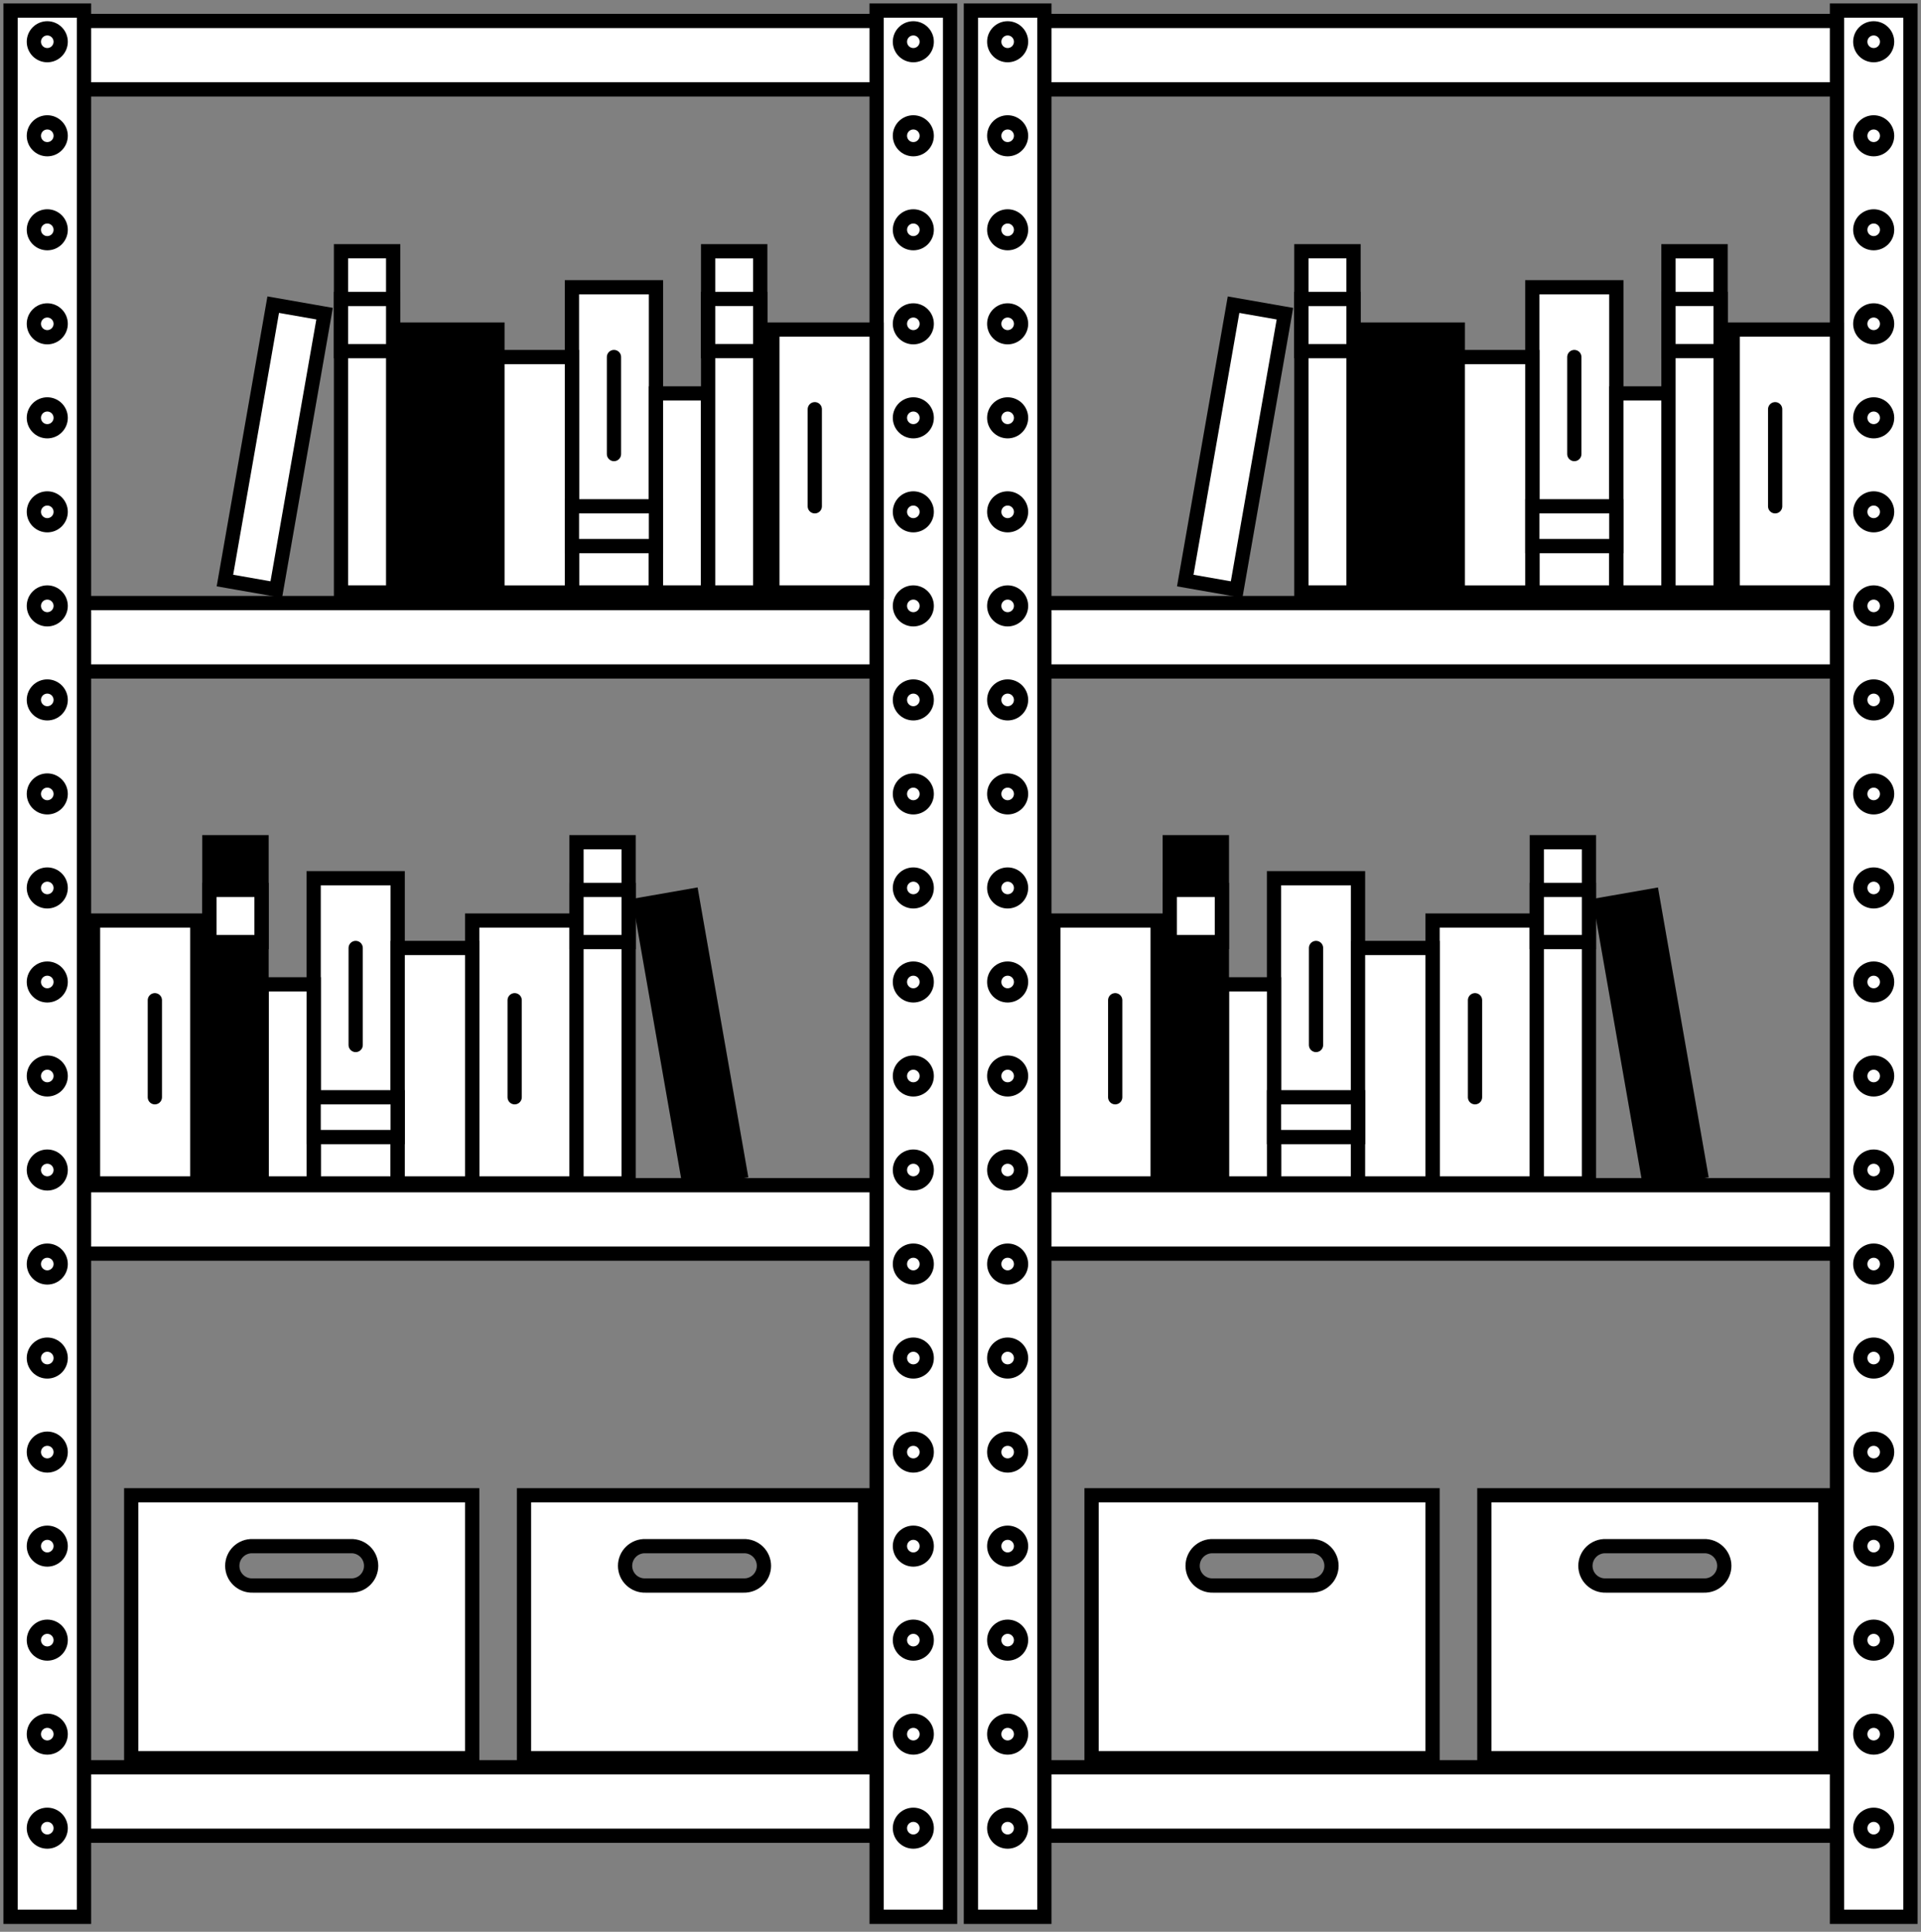 <svg xmlns="http://www.w3.org/2000/svg" width="182" height="183" viewBox="0 0 182 183" fill="none"><rect x="0" y="0" width="182" height="183" fill="#808080" stroke="none"/><path d="M86.534 8.467V1.984L4.48 1.984V8.467L86.534 8.467Z" fill="white" stroke="black" stroke-width="1.35" stroke-miterlimit="10" stroke-linecap="round"></path><path d="M86.532 63.612V57.129L4.478 57.129V63.612L86.532 63.612Z" fill="white" stroke="black" stroke-width="1.35" stroke-miterlimit="10" stroke-linecap="round"></path><path d="M86.534 118.757V112.274H4.48V118.757H86.534Z" fill="white" stroke="black" stroke-width="1.35" stroke-miterlimit="10" stroke-linecap="round"></path><path d="M86.532 173.899V167.416H4.478V173.899H86.532Z" fill="white" stroke="black" stroke-width="1.35" stroke-miterlimit="10" stroke-linecap="round"></path><path d="M7.96 1H1V181.58H7.96V1Z" fill="white" stroke="black" stroke-width="1.35" stroke-miterlimit="10" stroke-linecap="round"></path><path d="M4.48 5.225C5.181 5.225 5.75 4.656 5.75 3.954C5.75 3.253 5.181 2.684 4.48 2.684C3.778 2.684 3.209 3.253 3.209 3.954C3.209 4.656 3.778 5.225 4.48 5.225Z" fill="white" stroke="black" stroke-width="1.35" stroke-miterlimit="10" stroke-linecap="round"></path><path d="M4.48 14.133C5.181 14.133 5.75 13.565 5.75 12.863C5.75 12.161 5.181 11.593 4.48 11.593C3.778 11.593 3.209 12.161 3.209 12.863C3.209 13.565 3.778 14.133 4.48 14.133Z" fill="white" stroke="black" stroke-width="1.35" stroke-miterlimit="10" stroke-linecap="round"></path><path d="M4.48 23.039C5.181 23.039 5.75 22.471 5.75 21.769C5.75 21.067 5.181 20.499 4.48 20.499C3.778 20.499 3.209 21.067 3.209 21.769C3.209 22.471 3.778 23.039 4.48 23.039Z" fill="white" stroke="black" stroke-width="1.35" stroke-miterlimit="10" stroke-linecap="round"></path><path d="M4.48 31.946C5.181 31.946 5.75 31.377 5.75 30.675C5.75 29.974 5.181 29.405 4.48 29.405C3.778 29.405 3.209 29.974 3.209 30.675C3.209 31.377 3.778 31.946 4.48 31.946Z" fill="white" stroke="black" stroke-width="1.35" stroke-miterlimit="10" stroke-linecap="round"></path><path d="M4.48 40.852C5.181 40.852 5.75 40.283 5.75 39.582C5.75 38.88 5.181 38.311 4.48 38.311C3.778 38.311 3.209 38.88 3.209 39.582C3.209 40.283 3.778 40.852 4.48 40.852Z" fill="white" stroke="black" stroke-width="1.35" stroke-miterlimit="10" stroke-linecap="round"></path><path d="M4.48 49.758C5.181 49.758 5.75 49.189 5.75 48.488C5.75 47.786 5.181 47.217 4.48 47.217C3.778 47.217 3.209 47.786 3.209 48.488C3.209 49.189 3.778 49.758 4.48 49.758Z" fill="white" stroke="black" stroke-width="1.35" stroke-miterlimit="10" stroke-linecap="round"></path><path d="M4.48 58.667C5.181 58.667 5.75 58.098 5.75 57.397C5.75 56.695 5.181 56.126 4.48 56.126C3.778 56.126 3.209 56.695 3.209 57.397C3.209 58.098 3.778 58.667 4.48 58.667Z" fill="white" stroke="black" stroke-width="1.35" stroke-miterlimit="10" stroke-linecap="round"></path><path d="M4.48 67.574C5.181 67.574 5.75 67.005 5.75 66.303C5.75 65.602 5.181 65.033 4.48 65.033C3.778 65.033 3.209 65.602 3.209 66.303C3.209 67.005 3.778 67.574 4.48 67.574Z" fill="white" stroke="black" stroke-width="1.35" stroke-miterlimit="10" stroke-linecap="round"></path><path d="M4.48 76.48C5.181 76.48 5.75 75.911 5.75 75.209C5.75 74.508 5.181 73.939 4.48 73.939C3.778 73.939 3.209 74.508 3.209 75.209C3.209 75.911 3.778 76.48 4.48 76.48Z" fill="white" stroke="black" stroke-width="1.35" stroke-miterlimit="10" stroke-linecap="round"></path><path d="M4.48 85.386C5.181 85.386 5.75 84.817 5.75 84.115C5.75 83.414 5.181 82.845 4.48 82.845C3.778 82.845 3.209 83.414 3.209 84.115C3.209 84.817 3.778 85.386 4.48 85.386Z" fill="white" stroke="black" stroke-width="1.35" stroke-miterlimit="10" stroke-linecap="round"></path><path d="M4.48 94.294C5.181 94.294 5.75 93.726 5.75 93.024C5.75 92.322 5.181 91.754 4.48 91.754C3.778 91.754 3.209 92.322 3.209 93.024C3.209 93.726 3.778 94.294 4.48 94.294Z" fill="white" stroke="black" stroke-width="1.35" stroke-miterlimit="10" stroke-linecap="round"></path><path d="M4.48 103.2C5.181 103.2 5.75 102.632 5.75 101.93C5.75 101.228 5.181 100.66 4.48 100.66C3.778 100.66 3.209 101.228 3.209 101.93C3.209 102.632 3.778 103.2 4.48 103.2Z" fill="white" stroke="black" stroke-width="1.35" stroke-miterlimit="10" stroke-linecap="round"></path><path d="M4.48 112.107C5.181 112.107 5.75 111.538 5.75 110.837C5.75 110.135 5.181 109.566 4.48 109.566C3.778 109.566 3.209 110.135 3.209 110.837C3.209 111.538 3.778 112.107 4.48 112.107Z" fill="white" stroke="black" stroke-width="1.35" stroke-miterlimit="10" stroke-linecap="round"></path><path d="M4.48 121.013C5.181 121.013 5.75 120.444 5.75 119.743C5.75 119.041 5.181 118.472 4.48 118.472C3.778 118.472 3.209 119.041 3.209 119.743C3.209 120.444 3.778 121.013 4.48 121.013Z" fill="white" stroke="black" stroke-width="1.35" stroke-miterlimit="10" stroke-linecap="round"></path><path d="M4.48 129.92C5.181 129.92 5.75 129.351 5.75 128.649C5.75 127.948 5.181 127.379 4.48 127.379C3.778 127.379 3.209 127.948 3.209 128.649C3.209 129.351 3.778 129.92 4.48 129.92Z" fill="white" stroke="black" stroke-width="1.35" stroke-miterlimit="10" stroke-linecap="round"></path><path d="M4.48 138.828C5.181 138.828 5.75 138.259 5.75 137.558C5.75 136.856 5.181 136.288 4.48 136.288C3.778 136.288 3.209 136.856 3.209 137.558C3.209 138.259 3.778 138.828 4.48 138.828Z" fill="white" stroke="black" stroke-width="1.35" stroke-miterlimit="10" stroke-linecap="round"></path><path d="M4.48 147.735C5.181 147.735 5.75 147.166 5.75 146.464C5.75 145.763 5.181 145.194 4.48 145.194C3.778 145.194 3.209 145.763 3.209 146.464C3.209 147.166 3.778 147.735 4.48 147.735Z" fill="white" stroke="black" stroke-width="1.35" stroke-miterlimit="10" stroke-linecap="round"></path><path d="M4.48 156.641C5.181 156.641 5.75 156.072 5.75 155.37C5.75 154.669 5.181 154.1 4.48 154.1C3.778 154.1 3.209 154.669 3.209 155.37C3.209 156.072 3.778 156.641 4.48 156.641Z" fill="white" stroke="black" stroke-width="1.35" stroke-miterlimit="10" stroke-linecap="round"></path><path d="M4.48 165.547C5.181 165.547 5.75 164.978 5.75 164.277C5.75 163.575 5.181 163.006 4.48 163.006C3.778 163.006 3.209 163.575 3.209 164.277C3.209 164.978 3.778 165.547 4.48 165.547Z" fill="white" stroke="black" stroke-width="1.35" stroke-miterlimit="10" stroke-linecap="round"></path><path d="M4.48 174.453C5.181 174.453 5.75 173.885 5.75 173.183C5.75 172.481 5.181 171.913 4.48 171.913C3.778 171.913 3.209 172.481 3.209 173.183C3.209 173.885 3.778 174.453 4.48 174.453Z" fill="white" stroke="black" stroke-width="1.35" stroke-miterlimit="10" stroke-linecap="round"></path><path d="M90.014 1H83.054V181.58H90.014V1Z" fill="white" stroke="black" stroke-width="1.35" stroke-miterlimit="10" stroke-linecap="round"></path><path d="M86.531 5.225C87.233 5.225 87.802 4.656 87.802 3.954C87.802 3.253 87.233 2.684 86.531 2.684C85.83 2.684 85.261 3.253 85.261 3.954C85.261 4.656 85.83 5.225 86.531 5.225Z" fill="white" stroke="black" stroke-width="1.35" stroke-miterlimit="10" stroke-linecap="round"></path><path d="M86.531 14.133C87.233 14.133 87.802 13.565 87.802 12.863C87.802 12.161 87.233 11.593 86.531 11.593C85.83 11.593 85.261 12.161 85.261 12.863C85.261 13.565 85.83 14.133 86.531 14.133Z" fill="white" stroke="black" stroke-width="1.35" stroke-miterlimit="10" stroke-linecap="round"></path><path d="M86.531 23.039C87.233 23.039 87.802 22.471 87.802 21.769C87.802 21.067 87.233 20.499 86.531 20.499C85.83 20.499 85.261 21.067 85.261 21.769C85.261 22.471 85.83 23.039 86.531 23.039Z" fill="white" stroke="black" stroke-width="1.35" stroke-miterlimit="10" stroke-linecap="round"></path><path d="M86.531 31.946C87.233 31.946 87.802 31.377 87.802 30.675C87.802 29.974 87.233 29.405 86.531 29.405C85.83 29.405 85.261 29.974 85.261 30.675C85.261 31.377 85.83 31.946 86.531 31.946Z" fill="white" stroke="black" stroke-width="1.35" stroke-miterlimit="10" stroke-linecap="round"></path><path d="M86.531 40.852C87.233 40.852 87.802 40.283 87.802 39.582C87.802 38.88 87.233 38.311 86.531 38.311C85.83 38.311 85.261 38.88 85.261 39.582C85.261 40.283 85.83 40.852 86.531 40.852Z" fill="white" stroke="black" stroke-width="1.35" stroke-miterlimit="10" stroke-linecap="round"></path><path d="M86.531 49.758C87.233 49.758 87.802 49.189 87.802 48.488C87.802 47.786 87.233 47.217 86.531 47.217C85.83 47.217 85.261 47.786 85.261 48.488C85.261 49.189 85.83 49.758 86.531 49.758Z" fill="white" stroke="black" stroke-width="1.35" stroke-miterlimit="10" stroke-linecap="round"></path><path d="M86.531 58.667C87.233 58.667 87.802 58.098 87.802 57.397C87.802 56.695 87.233 56.126 86.531 56.126C85.83 56.126 85.261 56.695 85.261 57.397C85.261 58.098 85.83 58.667 86.531 58.667Z" fill="white" stroke="black" stroke-width="1.35" stroke-miterlimit="10" stroke-linecap="round"></path><path d="M86.531 67.574C87.233 67.574 87.802 67.005 87.802 66.303C87.802 65.602 87.233 65.033 86.531 65.033C85.83 65.033 85.261 65.602 85.261 66.303C85.261 67.005 85.83 67.574 86.531 67.574Z" fill="white" stroke="black" stroke-width="1.35" stroke-miterlimit="10" stroke-linecap="round"></path><path d="M86.531 76.48C87.233 76.48 87.802 75.911 87.802 75.209C87.802 74.508 87.233 73.939 86.531 73.939C85.83 73.939 85.261 74.508 85.261 75.209C85.261 75.911 85.83 76.48 86.531 76.48Z" fill="white" stroke="black" stroke-width="1.35" stroke-miterlimit="10" stroke-linecap="round"></path><path d="M86.531 85.386C87.233 85.386 87.802 84.817 87.802 84.115C87.802 83.414 87.233 82.845 86.531 82.845C85.83 82.845 85.261 83.414 85.261 84.115C85.261 84.817 85.83 85.386 86.531 85.386Z" fill="white" stroke="black" stroke-width="1.35" stroke-miterlimit="10" stroke-linecap="round"></path><path d="M86.531 94.294C87.233 94.294 87.802 93.726 87.802 93.024C87.802 92.322 87.233 91.754 86.531 91.754C85.83 91.754 85.261 92.322 85.261 93.024C85.261 93.726 85.83 94.294 86.531 94.294Z" fill="white" stroke="black" stroke-width="1.35" stroke-miterlimit="10" stroke-linecap="round"></path><path d="M86.531 103.2C87.233 103.2 87.802 102.632 87.802 101.93C87.802 101.228 87.233 100.66 86.531 100.66C85.83 100.66 85.261 101.228 85.261 101.93C85.261 102.632 85.83 103.2 86.531 103.2Z" fill="white" stroke="black" stroke-width="1.35" stroke-miterlimit="10" stroke-linecap="round"></path><path d="M86.531 112.107C87.233 112.107 87.802 111.538 87.802 110.837C87.802 110.135 87.233 109.566 86.531 109.566C85.83 109.566 85.261 110.135 85.261 110.837C85.261 111.538 85.83 112.107 86.531 112.107Z" fill="white" stroke="black" stroke-width="1.35" stroke-miterlimit="10" stroke-linecap="round"></path><path d="M86.531 121.013C87.233 121.013 87.802 120.444 87.802 119.743C87.802 119.041 87.233 118.472 86.531 118.472C85.83 118.472 85.261 119.041 85.261 119.743C85.261 120.444 85.83 121.013 86.531 121.013Z" fill="white" stroke="black" stroke-width="1.35" stroke-miterlimit="10" stroke-linecap="round"></path><path d="M86.531 129.92C87.233 129.92 87.802 129.351 87.802 128.649C87.802 127.948 87.233 127.379 86.531 127.379C85.83 127.379 85.261 127.948 85.261 128.649C85.261 129.351 85.83 129.92 86.531 129.92Z" fill="white" stroke="black" stroke-width="1.35" stroke-miterlimit="10" stroke-linecap="round"></path><path d="M86.531 138.828C87.233 138.828 87.802 138.259 87.802 137.558C87.802 136.856 87.233 136.288 86.531 136.288C85.83 136.288 85.261 136.856 85.261 137.558C85.261 138.259 85.83 138.828 86.531 138.828Z" fill="white" stroke="black" stroke-width="1.35" stroke-miterlimit="10" stroke-linecap="round"></path><path d="M86.531 147.735C87.233 147.735 87.802 147.166 87.802 146.464C87.802 145.763 87.233 145.194 86.531 145.194C85.83 145.194 85.261 145.763 85.261 146.464C85.261 147.166 85.83 147.735 86.531 147.735Z" fill="white" stroke="black" stroke-width="1.35" stroke-miterlimit="10" stroke-linecap="round"></path><path d="M86.531 156.641C87.233 156.641 87.802 156.072 87.802 155.37C87.802 154.669 87.233 154.1 86.531 154.1C85.83 154.1 85.261 154.669 85.261 155.37C85.261 156.072 85.83 156.641 86.531 156.641Z" fill="white" stroke="black" stroke-width="1.35" stroke-miterlimit="10" stroke-linecap="round"></path><path d="M86.531 165.547C87.233 165.547 87.802 164.978 87.802 164.277C87.802 163.575 87.233 163.006 86.531 163.006C85.83 163.006 85.261 163.575 85.261 164.277C85.261 164.978 85.83 165.547 86.531 165.547Z" fill="white" stroke="black" stroke-width="1.35" stroke-miterlimit="10" stroke-linecap="round"></path><path d="M86.531 174.453C87.233 174.453 87.802 173.885 87.802 173.183C87.802 172.481 87.233 171.913 86.531 171.913C85.83 171.913 85.261 172.481 85.261 173.183C85.261 173.885 85.83 174.453 86.531 174.453Z" fill="white" stroke="black" stroke-width="1.35" stroke-miterlimit="10" stroke-linecap="round"></path><path d="M47.128 31.222H37.249V56.126H47.128V31.222Z" fill="black" stroke="black" stroke-width="1.35" stroke-miterlimit="10" stroke-linecap="round"></path><path d="M62.148 27.214H54.188V56.126H62.148V27.214Z" fill="white" stroke="black" stroke-width="1.35" stroke-miterlimit="10" stroke-linecap="round"></path><path d="M54.189 33.822H47.128V56.127H54.189V33.822Z" fill="white" stroke="black" stroke-width="1.35" stroke-miterlimit="10" stroke-linecap="round"></path><path d="M37.249 23.802H32.309V56.126H37.249V23.802Z" fill="white" stroke="black" stroke-width="1.35" stroke-miterlimit="10" stroke-linecap="round"></path><path d="M30.751 29.713L25.885 28.861L21.31 54.995L26.176 55.847L30.751 29.713Z" fill="white" stroke="black" stroke-width="1.35" stroke-miterlimit="10" stroke-linecap="round"></path><path d="M58.169 33.822V43.012" stroke="black" stroke-width="1.35" stroke-miterlimit="10" stroke-linecap="round"></path><path d="M37.249 28.322H32.309V33.263H37.249V28.322Z" fill="white" stroke="black" stroke-width="1.35" stroke-miterlimit="10" stroke-linecap="round"></path><path d="M73.176 56.124H83.054V31.22H73.176V56.124Z" fill="white" stroke="black" stroke-width="1.35" stroke-miterlimit="10" stroke-linecap="round"></path><path d="M62.147 56.126H67.087V37.269H62.147V56.126Z" fill="white" stroke="black" stroke-width="1.35" stroke-miterlimit="10" stroke-linecap="round"></path><path d="M67.088 56.126H72.028V23.803H67.088V56.126Z" fill="white" stroke="black" stroke-width="1.35" stroke-miterlimit="10" stroke-linecap="round"></path><path d="M77.195 38.769V47.962" stroke="black" stroke-width="1.35" stroke-miterlimit="10" stroke-linecap="round"></path><path d="M67.088 33.26H72.028V28.32H67.088V33.26Z" fill="white" stroke="black" stroke-width="1.35" stroke-miterlimit="10" stroke-linecap="round"></path><path d="M62.148 47.962H54.188V51.733H62.148V47.962Z" fill="white" stroke="black" stroke-width="1.35" stroke-miterlimit="10" stroke-linecap="round"></path><path d="M44.738 112.108H54.616V87.204H44.738V112.108Z" fill="white" stroke="black" stroke-width="1.35" stroke-miterlimit="10" stroke-linecap="round"></path><path d="M29.717 112.108H37.677V83.195H29.717L29.717 112.108Z" fill="white" stroke="black" stroke-width="1.35" stroke-miterlimit="10" stroke-linecap="round"></path><path d="M37.678 112.108H44.738V89.803H37.678V112.108Z" fill="white" stroke="black" stroke-width="1.35" stroke-miterlimit="10" stroke-linecap="round"></path><path d="M54.616 112.108H59.557L59.557 79.784H54.616V112.108Z" fill="white" stroke="black" stroke-width="1.35" stroke-miterlimit="10" stroke-linecap="round"></path><path d="M65.252 111.831L70.119 110.979L65.543 84.846L60.677 85.698L65.252 111.831Z" fill="black" stroke="black" stroke-width="1.35" stroke-miterlimit="10" stroke-linecap="round"></path><path d="M48.76 94.752V103.943" stroke="black" stroke-width="1.35" stroke-miterlimit="10" stroke-linecap="round"></path><path d="M33.697 89.803V98.993" stroke="black" stroke-width="1.35" stroke-miterlimit="10" stroke-linecap="round"></path><path d="M54.616 89.244H59.557V84.304H54.616V89.244Z" fill="white" stroke="black" stroke-width="1.35" stroke-miterlimit="10" stroke-linecap="round"></path><path d="M18.693 87.203H8.814V112.107H18.693V87.203Z" fill="white" stroke="black" stroke-width="1.35" stroke-miterlimit="10" stroke-linecap="round"></path><path d="M29.72 93.249H24.779V112.107H29.72V93.249Z" fill="white" stroke="black" stroke-width="1.35" stroke-miterlimit="10" stroke-linecap="round"></path><path d="M24.779 79.783H19.838V112.107H24.779V79.783Z" fill="black" stroke="black" stroke-width="1.35" stroke-miterlimit="10" stroke-linecap="round"></path><path d="M14.671 94.752V103.943" stroke="black" stroke-width="1.35" stroke-miterlimit="10" stroke-linecap="round"></path><path d="M24.779 84.303H19.838V89.244H24.779V84.303Z" fill="white" stroke="black" stroke-width="1.35" stroke-miterlimit="10" stroke-linecap="round"></path><path d="M29.717 107.714H37.677V103.943H29.717V107.714Z" fill="white" stroke="black" stroke-width="1.35" stroke-miterlimit="10" stroke-linecap="round"></path><path d="M12.431 141.651V166.555H44.738V141.651H12.431ZM33.23 150.198H23.939C23.688 150.207 23.438 150.165 23.204 150.075C22.97 149.986 22.756 149.85 22.576 149.675C22.396 149.501 22.252 149.293 22.154 149.062C22.056 148.831 22.006 148.583 22.006 148.332C22.006 148.082 22.056 147.833 22.154 147.603C22.252 147.372 22.396 147.163 22.576 146.989C22.756 146.815 22.97 146.679 23.204 146.589C23.438 146.5 23.688 146.458 23.939 146.467H33.23C33.481 146.458 33.73 146.5 33.965 146.589C34.199 146.679 34.412 146.815 34.593 146.989C34.773 147.163 34.916 147.372 35.014 147.603C35.112 147.833 35.163 148.082 35.163 148.332C35.163 148.583 35.112 148.831 35.014 149.062C34.916 149.293 34.773 149.501 34.593 149.675C34.412 149.85 34.199 149.986 33.965 150.075C33.73 150.165 33.481 150.207 33.23 150.198Z" fill="white" stroke="black" stroke-width="1.35" stroke-miterlimit="10" stroke-linecap="round"></path><path d="M49.645 141.651V166.555H81.953V141.651H49.645ZM70.445 150.198H61.154C60.903 150.207 60.653 150.165 60.419 150.075C60.185 149.986 59.971 149.85 59.791 149.675C59.611 149.501 59.467 149.293 59.369 149.062C59.271 148.831 59.221 148.583 59.221 148.332C59.221 148.082 59.271 147.833 59.369 147.603C59.467 147.372 59.611 147.163 59.791 146.989C59.971 146.815 60.185 146.679 60.419 146.589C60.653 146.5 60.903 146.458 61.154 146.467H70.445C70.695 146.458 70.945 146.5 71.179 146.589C71.413 146.679 71.627 146.815 71.807 146.989C71.988 147.163 72.131 147.372 72.229 147.603C72.327 147.833 72.378 148.082 72.378 148.332C72.378 148.583 72.327 148.831 72.229 149.062C72.131 149.293 71.988 149.501 71.807 149.675C71.627 149.85 71.413 149.986 71.179 150.075C70.945 150.165 70.695 150.207 70.445 150.198Z" fill="white" stroke="black" stroke-width="1.35" stroke-miterlimit="10" stroke-linecap="round"></path><path d="M177.52 8.467V1.984L95.466 1.984V8.467L177.52 8.467Z" fill="white" stroke="black" stroke-width="1.35" stroke-miterlimit="10" stroke-linecap="round"></path><path d="M177.518 63.612V57.129L95.464 57.129V63.612L177.518 63.612Z" fill="white" stroke="black" stroke-width="1.35" stroke-miterlimit="10" stroke-linecap="round"></path><path d="M177.52 118.757V112.274H95.466V118.757H177.52Z" fill="white" stroke="black" stroke-width="1.35" stroke-miterlimit="10" stroke-linecap="round"></path><path d="M177.518 173.899V167.416H95.464V173.899H177.518Z" fill="white" stroke="black" stroke-width="1.35" stroke-miterlimit="10" stroke-linecap="round"></path><path d="M98.946 1H91.986V181.58H98.946V1Z" fill="white" stroke="black" stroke-width="1.35" stroke-miterlimit="10" stroke-linecap="round"></path><path d="M95.466 5.225C96.167 5.225 96.736 4.656 96.736 3.954C96.736 3.253 96.167 2.684 95.466 2.684C94.764 2.684 94.195 3.253 94.195 3.954C94.195 4.656 94.764 5.225 95.466 5.225Z" fill="white" stroke="black" stroke-width="1.35" stroke-miterlimit="10" stroke-linecap="round"></path><path d="M95.466 14.133C96.167 14.133 96.736 13.565 96.736 12.863C96.736 12.161 96.167 11.593 95.466 11.593C94.764 11.593 94.195 12.161 94.195 12.863C94.195 13.565 94.764 14.133 95.466 14.133Z" fill="white" stroke="black" stroke-width="1.35" stroke-miterlimit="10" stroke-linecap="round"></path><path d="M95.466 23.039C96.167 23.039 96.736 22.471 96.736 21.769C96.736 21.067 96.167 20.499 95.466 20.499C94.764 20.499 94.195 21.067 94.195 21.769C94.195 22.471 94.764 23.039 95.466 23.039Z" fill="white" stroke="black" stroke-width="1.35" stroke-miterlimit="10" stroke-linecap="round"></path><path d="M95.466 31.946C96.167 31.946 96.736 31.377 96.736 30.675C96.736 29.974 96.167 29.405 95.466 29.405C94.764 29.405 94.195 29.974 94.195 30.675C94.195 31.377 94.764 31.946 95.466 31.946Z" fill="white" stroke="black" stroke-width="1.35" stroke-miterlimit="10" stroke-linecap="round"></path><path d="M95.466 40.852C96.167 40.852 96.736 40.283 96.736 39.582C96.736 38.88 96.167 38.311 95.466 38.311C94.764 38.311 94.195 38.88 94.195 39.582C94.195 40.283 94.764 40.852 95.466 40.852Z" fill="white" stroke="black" stroke-width="1.35" stroke-miterlimit="10" stroke-linecap="round"></path><path d="M95.466 49.758C96.167 49.758 96.736 49.189 96.736 48.488C96.736 47.786 96.167 47.217 95.466 47.217C94.764 47.217 94.195 47.786 94.195 48.488C94.195 49.189 94.764 49.758 95.466 49.758Z" fill="white" stroke="black" stroke-width="1.35" stroke-miterlimit="10" stroke-linecap="round"></path><path d="M95.466 58.667C96.167 58.667 96.736 58.098 96.736 57.397C96.736 56.695 96.167 56.126 95.466 56.126C94.764 56.126 94.195 56.695 94.195 57.397C94.195 58.098 94.764 58.667 95.466 58.667Z" fill="white" stroke="black" stroke-width="1.35" stroke-miterlimit="10" stroke-linecap="round"></path><path d="M95.466 67.574C96.167 67.574 96.736 67.005 96.736 66.303C96.736 65.602 96.167 65.033 95.466 65.033C94.764 65.033 94.195 65.602 94.195 66.303C94.195 67.005 94.764 67.574 95.466 67.574Z" fill="white" stroke="black" stroke-width="1.35" stroke-miterlimit="10" stroke-linecap="round"></path><path d="M95.466 76.48C96.167 76.48 96.736 75.911 96.736 75.209C96.736 74.508 96.167 73.939 95.466 73.939C94.764 73.939 94.195 74.508 94.195 75.209C94.195 75.911 94.764 76.48 95.466 76.48Z" fill="white" stroke="black" stroke-width="1.35" stroke-miterlimit="10" stroke-linecap="round"></path><path d="M95.466 85.386C96.167 85.386 96.736 84.817 96.736 84.115C96.736 83.414 96.167 82.845 95.466 82.845C94.764 82.845 94.195 83.414 94.195 84.115C94.195 84.817 94.764 85.386 95.466 85.386Z" fill="white" stroke="black" stroke-width="1.35" stroke-miterlimit="10" stroke-linecap="round"></path><path d="M95.466 94.294C96.167 94.294 96.736 93.726 96.736 93.024C96.736 92.322 96.167 91.754 95.466 91.754C94.764 91.754 94.195 92.322 94.195 93.024C94.195 93.726 94.764 94.294 95.466 94.294Z" fill="white" stroke="black" stroke-width="1.35" stroke-miterlimit="10" stroke-linecap="round"></path><path d="M95.466 103.2C96.167 103.2 96.736 102.632 96.736 101.93C96.736 101.228 96.167 100.66 95.466 100.66C94.764 100.66 94.195 101.228 94.195 101.93C94.195 102.632 94.764 103.2 95.466 103.2Z" fill="white" stroke="black" stroke-width="1.35" stroke-miterlimit="10" stroke-linecap="round"></path><path d="M95.466 112.107C96.167 112.107 96.736 111.538 96.736 110.837C96.736 110.135 96.167 109.566 95.466 109.566C94.764 109.566 94.195 110.135 94.195 110.837C94.195 111.538 94.764 112.107 95.466 112.107Z" fill="white" stroke="black" stroke-width="1.35" stroke-miterlimit="10" stroke-linecap="round"></path><path d="M95.466 121.013C96.167 121.013 96.736 120.444 96.736 119.743C96.736 119.041 96.167 118.472 95.466 118.472C94.764 118.472 94.195 119.041 94.195 119.743C94.195 120.444 94.764 121.013 95.466 121.013Z" fill="white" stroke="black" stroke-width="1.35" stroke-miterlimit="10" stroke-linecap="round"></path><path d="M95.466 129.92C96.167 129.92 96.736 129.351 96.736 128.649C96.736 127.948 96.167 127.379 95.466 127.379C94.764 127.379 94.195 127.948 94.195 128.649C94.195 129.351 94.764 129.92 95.466 129.92Z" fill="white" stroke="black" stroke-width="1.35" stroke-miterlimit="10" stroke-linecap="round"></path><path d="M95.466 138.828C96.167 138.828 96.736 138.259 96.736 137.558C96.736 136.856 96.167 136.288 95.466 136.288C94.764 136.288 94.195 136.856 94.195 137.558C94.195 138.259 94.764 138.828 95.466 138.828Z" fill="white" stroke="black" stroke-width="1.35" stroke-miterlimit="10" stroke-linecap="round"></path><path d="M95.466 147.735C96.167 147.735 96.736 147.166 96.736 146.464C96.736 145.763 96.167 145.194 95.466 145.194C94.764 145.194 94.195 145.763 94.195 146.464C94.195 147.166 94.764 147.735 95.466 147.735Z" fill="white" stroke="black" stroke-width="1.35" stroke-miterlimit="10" stroke-linecap="round"></path><path d="M95.466 156.641C96.167 156.641 96.736 156.072 96.736 155.37C96.736 154.669 96.167 154.1 95.466 154.1C94.764 154.1 94.195 154.669 94.195 155.37C94.195 156.072 94.764 156.641 95.466 156.641Z" fill="white" stroke="black" stroke-width="1.35" stroke-miterlimit="10" stroke-linecap="round"></path><path d="M95.466 165.547C96.167 165.547 96.736 164.978 96.736 164.277C96.736 163.575 96.167 163.006 95.466 163.006C94.764 163.006 94.195 163.575 94.195 164.277C94.195 164.978 94.764 165.547 95.466 165.547Z" fill="white" stroke="black" stroke-width="1.35" stroke-miterlimit="10" stroke-linecap="round"></path><path d="M95.466 174.453C96.167 174.453 96.736 173.885 96.736 173.183C96.736 172.481 96.167 171.913 95.466 171.913C94.764 171.913 94.195 172.481 94.195 173.183C94.195 173.885 94.764 174.453 95.466 174.453Z" fill="white" stroke="black" stroke-width="1.35" stroke-miterlimit="10" stroke-linecap="round"></path><path d="M181 1H174.04V181.58H181V1Z" fill="white" stroke="black" stroke-width="1.35" stroke-miterlimit="10" stroke-linecap="round"></path><path d="M177.517 5.225C178.219 5.225 178.788 4.656 178.788 3.954C178.788 3.253 178.219 2.684 177.517 2.684C176.816 2.684 176.247 3.253 176.247 3.954C176.247 4.656 176.816 5.225 177.517 5.225Z" fill="white" stroke="black" stroke-width="1.35" stroke-miterlimit="10" stroke-linecap="round"></path><path d="M177.517 14.133C178.219 14.133 178.788 13.565 178.788 12.863C178.788 12.161 178.219 11.593 177.517 11.593C176.816 11.593 176.247 12.161 176.247 12.863C176.247 13.565 176.816 14.133 177.517 14.133Z" fill="white" stroke="black" stroke-width="1.35" stroke-miterlimit="10" stroke-linecap="round"></path><path d="M177.517 23.039C178.219 23.039 178.788 22.471 178.788 21.769C178.788 21.067 178.219 20.499 177.517 20.499C176.816 20.499 176.247 21.067 176.247 21.769C176.247 22.471 176.816 23.039 177.517 23.039Z" fill="white" stroke="black" stroke-width="1.35" stroke-miterlimit="10" stroke-linecap="round"></path><path d="M177.517 31.946C178.219 31.946 178.788 31.377 178.788 30.675C178.788 29.974 178.219 29.405 177.517 29.405C176.816 29.405 176.247 29.974 176.247 30.675C176.247 31.377 176.816 31.946 177.517 31.946Z" fill="white" stroke="black" stroke-width="1.35" stroke-miterlimit="10" stroke-linecap="round"></path><path d="M177.517 40.852C178.219 40.852 178.788 40.283 178.788 39.582C178.788 38.88 178.219 38.311 177.517 38.311C176.816 38.311 176.247 38.88 176.247 39.582C176.247 40.283 176.816 40.852 177.517 40.852Z" fill="white" stroke="black" stroke-width="1.35" stroke-miterlimit="10" stroke-linecap="round"></path><path d="M177.517 49.758C178.219 49.758 178.788 49.189 178.788 48.488C178.788 47.786 178.219 47.217 177.517 47.217C176.816 47.217 176.247 47.786 176.247 48.488C176.247 49.189 176.816 49.758 177.517 49.758Z" fill="white" stroke="black" stroke-width="1.35" stroke-miterlimit="10" stroke-linecap="round"></path><path d="M177.517 58.667C178.219 58.667 178.788 58.098 178.788 57.397C178.788 56.695 178.219 56.126 177.517 56.126C176.816 56.126 176.247 56.695 176.247 57.397C176.247 58.098 176.816 58.667 177.517 58.667Z" fill="white" stroke="black" stroke-width="1.35" stroke-miterlimit="10" stroke-linecap="round"></path><path d="M177.517 67.574C178.219 67.574 178.788 67.005 178.788 66.303C178.788 65.602 178.219 65.033 177.517 65.033C176.816 65.033 176.247 65.602 176.247 66.303C176.247 67.005 176.816 67.574 177.517 67.574Z" fill="white" stroke="black" stroke-width="1.35" stroke-miterlimit="10" stroke-linecap="round"></path><path d="M177.517 76.48C178.219 76.48 178.788 75.911 178.788 75.209C178.788 74.508 178.219 73.939 177.517 73.939C176.816 73.939 176.247 74.508 176.247 75.209C176.247 75.911 176.816 76.48 177.517 76.48Z" fill="white" stroke="black" stroke-width="1.35" stroke-miterlimit="10" stroke-linecap="round"></path><path d="M177.517 85.386C178.219 85.386 178.788 84.817 178.788 84.115C178.788 83.414 178.219 82.845 177.517 82.845C176.816 82.845 176.247 83.414 176.247 84.115C176.247 84.817 176.816 85.386 177.517 85.386Z" fill="white" stroke="black" stroke-width="1.35" stroke-miterlimit="10" stroke-linecap="round"></path><path d="M177.517 94.294C178.219 94.294 178.788 93.726 178.788 93.024C178.788 92.322 178.219 91.754 177.517 91.754C176.816 91.754 176.247 92.322 176.247 93.024C176.247 93.726 176.816 94.294 177.517 94.294Z" fill="white" stroke="black" stroke-width="1.35" stroke-miterlimit="10" stroke-linecap="round"></path><path d="M177.517 103.2C178.219 103.2 178.788 102.632 178.788 101.93C178.788 101.228 178.219 100.66 177.517 100.66C176.816 100.66 176.247 101.228 176.247 101.93C176.247 102.632 176.816 103.2 177.517 103.2Z" fill="white" stroke="black" stroke-width="1.35" stroke-miterlimit="10" stroke-linecap="round"></path><path d="M177.517 112.107C178.219 112.107 178.788 111.538 178.788 110.837C178.788 110.135 178.219 109.566 177.517 109.566C176.816 109.566 176.247 110.135 176.247 110.837C176.247 111.538 176.816 112.107 177.517 112.107Z" fill="white" stroke="black" stroke-width="1.35" stroke-miterlimit="10" stroke-linecap="round"></path><path d="M177.517 121.013C178.219 121.013 178.788 120.444 178.788 119.743C178.788 119.041 178.219 118.472 177.517 118.472C176.816 118.472 176.247 119.041 176.247 119.743C176.247 120.444 176.816 121.013 177.517 121.013Z" fill="white" stroke="black" stroke-width="1.35" stroke-miterlimit="10" stroke-linecap="round"></path><path d="M177.517 129.92C178.219 129.92 178.788 129.351 178.788 128.649C178.788 127.948 178.219 127.379 177.517 127.379C176.816 127.379 176.247 127.948 176.247 128.649C176.247 129.351 176.816 129.92 177.517 129.92Z" fill="white" stroke="black" stroke-width="1.35" stroke-miterlimit="10" stroke-linecap="round"></path><path d="M177.517 138.828C178.219 138.828 178.788 138.259 178.788 137.558C178.788 136.856 178.219 136.288 177.517 136.288C176.816 136.288 176.247 136.856 176.247 137.558C176.247 138.259 176.816 138.828 177.517 138.828Z" fill="white" stroke="black" stroke-width="1.35" stroke-miterlimit="10" stroke-linecap="round"></path><path d="M177.517 147.735C178.219 147.735 178.788 147.166 178.788 146.464C178.788 145.763 178.219 145.194 177.517 145.194C176.816 145.194 176.247 145.763 176.247 146.464C176.247 147.166 176.816 147.735 177.517 147.735Z" fill="white" stroke="black" stroke-width="1.35" stroke-miterlimit="10" stroke-linecap="round"></path><path d="M177.517 156.641C178.219 156.641 178.788 156.072 178.788 155.37C178.788 154.669 178.219 154.1 177.517 154.1C176.816 154.1 176.247 154.669 176.247 155.37C176.247 156.072 176.816 156.641 177.517 156.641Z" fill="white" stroke="black" stroke-width="1.35" stroke-miterlimit="10" stroke-linecap="round"></path><path d="M177.517 165.547C178.219 165.547 178.788 164.978 178.788 164.277C178.788 163.575 178.219 163.006 177.517 163.006C176.816 163.006 176.247 163.575 176.247 164.277C176.247 164.978 176.816 165.547 177.517 165.547Z" fill="white" stroke="black" stroke-width="1.35" stroke-miterlimit="10" stroke-linecap="round"></path><path d="M177.517 174.453C178.219 174.453 178.788 173.885 178.788 173.183C178.788 172.481 178.219 171.913 177.517 171.913C176.816 171.913 176.247 172.481 176.247 173.183C176.247 173.885 176.816 174.453 177.517 174.453Z" fill="white" stroke="black" stroke-width="1.35" stroke-miterlimit="10" stroke-linecap="round"></path><path d="M138.115 31.222H128.236V56.126H138.115V31.222Z" fill="black" stroke="black" stroke-width="1.35" stroke-miterlimit="10" stroke-linecap="round"></path><path d="M153.135 27.214H145.175V56.126H153.135V27.214Z" fill="white" stroke="black" stroke-width="1.35" stroke-miterlimit="10" stroke-linecap="round"></path><path d="M145.175 33.822H138.114V56.127H145.175V33.822Z" fill="white" stroke="black" stroke-width="1.35" stroke-miterlimit="10" stroke-linecap="round"></path><path d="M128.236 23.802H123.295V56.126H128.236V23.802Z" fill="white" stroke="black" stroke-width="1.35" stroke-miterlimit="10" stroke-linecap="round"></path><path d="M121.736 29.715L116.87 28.863L112.294 54.997L117.161 55.849L121.736 29.715Z" fill="white" stroke="black" stroke-width="1.35" stroke-miterlimit="10" stroke-linecap="round"></path><path d="M149.155 33.822V43.012" stroke="black" stroke-width="1.35" stroke-miterlimit="10" stroke-linecap="round"></path><path d="M128.236 28.322H123.295V33.263H128.236V28.322Z" fill="white" stroke="black" stroke-width="1.35" stroke-miterlimit="10" stroke-linecap="round"></path><path d="M164.162 56.124H174.04V31.22H164.162V56.124Z" fill="white" stroke="black" stroke-width="1.35" stroke-miterlimit="10" stroke-linecap="round"></path><path d="M153.133 56.126H158.073V37.269H153.133V56.126Z" fill="white" stroke="black" stroke-width="1.35" stroke-miterlimit="10" stroke-linecap="round"></path><path d="M158.073 56.126H163.013V23.803H158.073V56.126Z" fill="white" stroke="black" stroke-width="1.35" stroke-miterlimit="10" stroke-linecap="round"></path><path d="M168.182 38.769V47.962" stroke="black" stroke-width="1.35" stroke-miterlimit="10" stroke-linecap="round"></path><path d="M158.073 33.26H163.013V28.32H158.073V33.26Z" fill="white" stroke="black" stroke-width="1.35" stroke-miterlimit="10" stroke-linecap="round"></path><path d="M153.135 47.962H145.175V51.733H153.135V47.962Z" fill="white" stroke="black" stroke-width="1.35" stroke-miterlimit="10" stroke-linecap="round"></path><path d="M135.724 112.108H145.603V87.204H135.724V112.108Z" fill="white" stroke="black" stroke-width="1.35" stroke-miterlimit="10" stroke-linecap="round"></path><path d="M120.703 112.108H128.663V83.195H120.703V112.108Z" fill="white" stroke="black" stroke-width="1.35" stroke-miterlimit="10" stroke-linecap="round"></path><path d="M128.663 112.108H135.724V89.803H128.663V112.108Z" fill="white" stroke="black" stroke-width="1.35" stroke-miterlimit="10" stroke-linecap="round"></path><path d="M145.602 112.108H150.542V79.784H145.602V112.108Z" fill="white" stroke="black" stroke-width="1.35" stroke-miterlimit="10" stroke-linecap="round"></path><path d="M156.239 111.836L161.105 110.984L156.53 84.85L151.664 85.702L156.239 111.836Z" fill="black" stroke="black" stroke-width="1.35" stroke-miterlimit="10" stroke-linecap="round"></path><path d="M139.746 94.752V103.943" stroke="black" stroke-width="1.35" stroke-miterlimit="10" stroke-linecap="round"></path><path d="M124.683 89.803V98.993" stroke="black" stroke-width="1.35" stroke-miterlimit="10" stroke-linecap="round"></path><path d="M145.602 89.244H150.542V84.304H145.602V89.244Z" fill="white" stroke="black" stroke-width="1.35" stroke-miterlimit="10" stroke-linecap="round"></path><path d="M109.679 87.203H99.8V112.107H109.679V87.203Z" fill="white" stroke="black" stroke-width="1.35" stroke-miterlimit="10" stroke-linecap="round"></path><path d="M120.706 93.249H115.765V112.107H120.706V93.249Z" fill="white" stroke="black" stroke-width="1.35" stroke-miterlimit="10" stroke-linecap="round"></path><path d="M115.765 79.783H110.825V112.107H115.765V79.783Z" fill="black" stroke="black" stroke-width="1.35" stroke-miterlimit="10" stroke-linecap="round"></path><path d="M105.657 94.752V103.943" stroke="black" stroke-width="1.35" stroke-miterlimit="10" stroke-linecap="round"></path><path d="M115.765 84.303H110.825V89.244H115.765V84.303Z" fill="white" stroke="black" stroke-width="1.35" stroke-miterlimit="10" stroke-linecap="round"></path><path d="M120.703 107.714H128.663V103.943H120.703V107.714Z" fill="white" stroke="black" stroke-width="1.35" stroke-miterlimit="10" stroke-linecap="round"></path><path d="M103.417 141.651V166.555H135.724V141.651H103.417ZM124.216 150.198H114.924C114.674 150.207 114.424 150.165 114.19 150.075C113.956 149.986 113.742 149.85 113.562 149.675C113.382 149.501 113.238 149.293 113.14 149.062C113.042 148.831 112.992 148.583 112.992 148.332C112.992 148.082 113.042 147.833 113.14 147.603C113.238 147.372 113.382 147.163 113.562 146.989C113.742 146.815 113.956 146.679 114.19 146.589C114.424 146.5 114.674 146.458 114.924 146.467H124.216C124.466 146.458 124.716 146.5 124.95 146.589C125.184 146.679 125.398 146.815 125.578 146.989C125.759 147.163 125.902 147.372 126 147.603C126.098 147.833 126.149 148.082 126.149 148.332C126.149 148.583 126.098 148.831 126 149.062C125.902 149.293 125.759 149.501 125.578 149.675C125.398 149.85 125.184 149.986 124.95 150.075C124.716 150.165 124.466 150.207 124.216 150.198Z" fill="white" stroke="black" stroke-width="1.35" stroke-miterlimit="10" stroke-linecap="round"></path><path d="M140.631 141.651V166.555H172.939V141.651H140.631ZM161.431 150.198H152.139C151.889 150.207 151.639 150.165 151.405 150.075C151.171 149.986 150.957 149.85 150.777 149.675C150.596 149.501 150.453 149.293 150.355 149.062C150.257 148.831 150.206 148.583 150.206 148.332C150.206 148.082 150.257 147.833 150.355 147.603C150.453 147.372 150.596 147.163 150.777 146.989C150.957 146.815 151.171 146.679 151.405 146.589C151.639 146.5 151.889 146.458 152.139 146.467H161.431C161.681 146.458 161.931 146.5 162.165 146.589C162.399 146.679 162.613 146.815 162.793 146.989C162.974 147.163 163.117 147.372 163.215 147.603C163.313 147.833 163.364 148.082 163.364 148.332C163.364 148.583 163.313 148.831 163.215 149.062C163.117 149.293 162.974 149.501 162.793 149.675C162.613 149.85 162.399 149.986 162.165 150.075C161.931 150.165 161.681 150.207 161.431 150.198Z" fill="white" stroke="black" stroke-width="1.35" stroke-miterlimit="10" stroke-linecap="round"></path></svg>